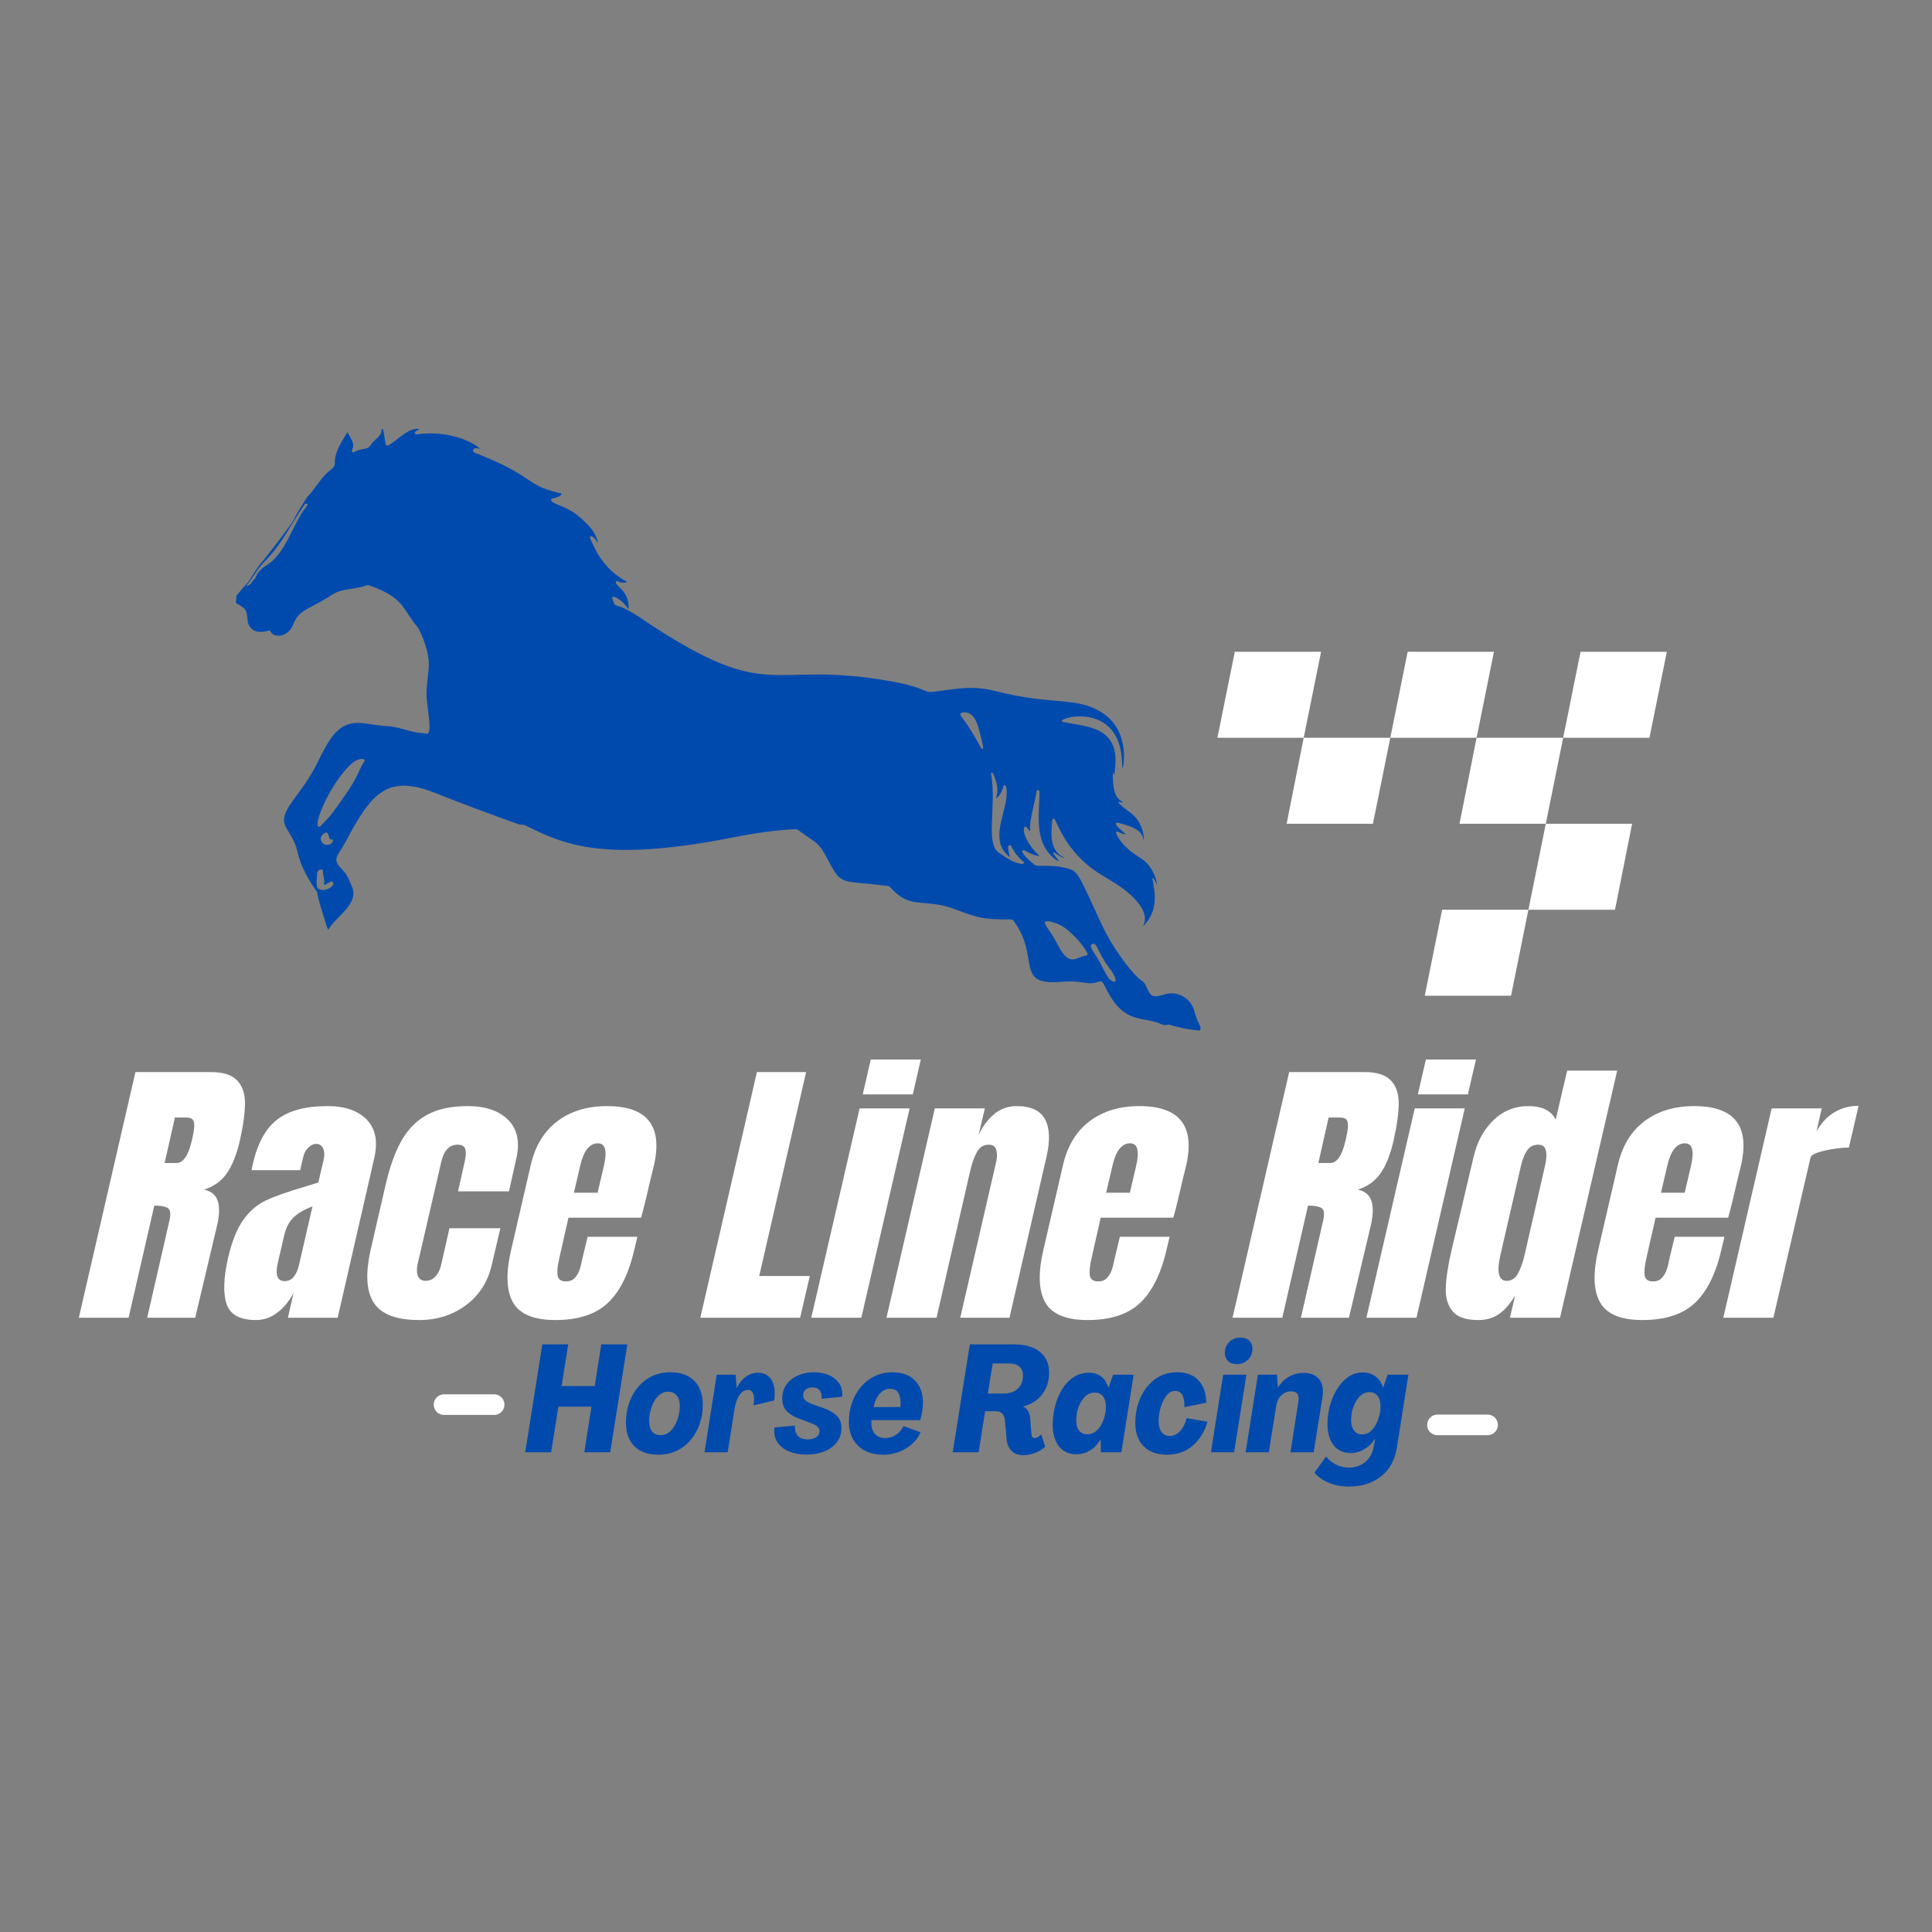 <svg xmlns="http://www.w3.org/2000/svg" xmlns:xlink="http://www.w3.org/1999/xlink" width="1120" zoomAndPan="magnify" viewBox="0 0 840 840" height="1120" preserveAspectRatio="xMidYMid meet" version="1.2"><rect x="0" y="0" width="840" height="840" fill="#808080" stroke="none"/><defs><clipPath id="34bac3013e"><path d="M 679 283.203 L 725 283.203 L 725 321 L 679 321 Z M 679 283.203 "/></clipPath><clipPath id="94370bdb89"><path d="M 604 283.203 L 650 283.203 L 650 321 L 604 321 Z M 604 283.203 "/></clipPath><clipPath id="425d6f5bc1"><path d="M 529.312 283.203 L 575 283.203 L 575 321 L 529.312 321 Z M 529.312 283.203 "/></clipPath><clipPath id="e3766671e1"><path d="M 102.5 186 L 522 186 L 522 448.262 L 102.5 448.262 Z M 102.5 186 "/></clipPath></defs><g id="6bc2c257ea"><path style=" stroke:none;fill-rule:nonzero;fill:#ffffff;fill-opacity:1;" d="M 672.086 358.16 L 634.566 358.16 L 641.992 320.773 L 679.641 320.773 Z M 672.086 358.16 "/><path style=" stroke:none;fill-rule:nonzero;fill:#ffffff;fill-opacity:1;" d="M 596.922 358.16 L 559.406 358.16 L 566.828 320.773 L 604.477 320.773 Z M 596.922 358.16 "/><path style=" stroke:none;fill-rule:nonzero;fill:#ffffff;fill-opacity:1;" d="M 656.973 432.934 L 619.457 432.934 L 627.012 395.547 L 664.527 395.547 Z M 656.973 432.934 "/><path style=" stroke:none;fill-rule:nonzero;fill:#ffffff;fill-opacity:1;" d="M 702.176 395.547 L 664.527 395.547 L 672.086 358.16 L 709.602 358.16 Z M 702.176 395.547 "/><g clip-rule="nonzero" clip-path="url(#34bac3013e)"><path style=" stroke:none;fill-rule:nonzero;fill:#ffffff;fill-opacity:1;" d="M 717.156 320.773 L 679.641 320.773 L 687.195 283.391 L 724.711 283.391 Z M 717.156 320.773 "/></g><g clip-rule="nonzero" clip-path="url(#94370bdb89)"><path style=" stroke:none;fill-rule:nonzero;fill:#ffffff;fill-opacity:1;" d="M 641.992 320.773 L 604.477 320.773 L 612.031 283.391 L 649.547 283.391 Z M 641.992 320.773 "/></g><g clip-rule="nonzero" clip-path="url(#425d6f5bc1)"><path style=" stroke:none;fill-rule:nonzero;fill:#ffffff;fill-opacity:1;" d="M 566.828 320.773 L 529.312 320.773 L 536.867 283.391 L 574.387 283.391 Z M 566.828 320.773 "/></g><path style="fill:none;stroke-width:12;stroke-linecap:round;stroke-linejoin:miter;stroke:#ffffff;stroke-opacity:1;stroke-miterlimit:4;" d="M 6 6 L 35.212 6 " transform="matrix(0.746,0,-0,0.746,188.58,606.229)"/><path style="fill:none;stroke-width:12;stroke-linecap:round;stroke-linejoin:miter;stroke:#ffffff;stroke-opacity:1;stroke-miterlimit:4;" d="M 5.998 5.999 L 35.209 5.999 " transform="matrix(0.746,0,-0,0.746,620.512,615.046)"/><g clip-rule="nonzero" clip-path="url(#e3766671e1)"><path style=" stroke:none;fill-rule:nonzero;fill:#004aad;fill-opacity:1;" d="M 102.859 258.824 C 102.703 260.41 102.688 260.566 102.531 262.148 C 107.145 264.699 107.215 264.969 107.652 269.832 C 107.887 272.492 110.035 274.609 112.699 274.727 C 116.461 274.895 117.184 273.293 117.809 274.84 C 118.652 276.934 125.168 277.918 127.664 271.035 C 129.852 265.008 136.32 264.023 144.09 258.75 C 148.781 255.566 154.039 256.496 159.133 254.59 C 159.68 254.387 160.184 254.379 160.73 254.574 C 176.07 260.047 174.816 264.801 181.535 272.637 C 182.227 273.441 185.969 281 186.406 287.617 C 186.715 292.293 184.973 298.332 185.574 304.371 C 186.215 310.801 187.934 319.414 185.426 319.004 C 183.453 318.68 181.438 318.641 179.488 318.137 C 175.562 317.117 171.703 315.809 167.59 315.652 C 164.152 315.527 160.801 314.637 157.375 314.363 C 147.426 313.57 143.754 319.934 137.93 331.77 C 130.582 346.707 120.5 352.598 124.352 359.699 C 126.168 363.047 128.242 365.496 129.348 370.406 C 130.777 376.742 133.938 382.188 137.57 387.43 C 137.746 387.68 137.934 387.918 137.977 388.227 C 138.449 391.566 139.633 394.711 140.566 397.926 C 142.113 403.234 142.637 404.598 142.973 403.93 C 145.434 398.984 156.656 392.863 152.895 385.191 C 151.984 383.328 151.426 381.297 150.109 379.617 C 149.309 378.598 148.387 377.699 147.566 376.699 C 144.566 373.059 147.145 371.867 150.332 365.852 C 161.707 344.398 168.57 336.445 189.684 344.941 C 201.414 349.664 213.297 353.973 225.184 358.277 C 226.832 358.875 227.215 358.262 228.375 358.836 C 244.777 366.957 261.883 375.367 319.094 364.02 C 327.934 362.262 336.836 360.941 345.848 360.512 C 346.793 360.469 347.211 361.133 351.984 364.391 C 354.555 366.141 356.316 366.926 359.359 372.691 C 366.145 385.531 364.559 382.516 385.129 385.094 C 385.75 385.172 386.434 385.09 386.953 385.664 C 394.648 394.184 398.746 391.551 409.18 393.566 C 416.699 395.02 421.953 399.16 432.148 399.617 C 439.371 399.941 439.93 399.305 440.719 400.375 C 452.492 416.309 440.781 428.684 461.496 426.875 C 471.047 426.039 472.68 428.715 477.648 426.793 C 479.777 425.969 479.93 428.715 483.27 434.016 C 490.227 445.059 498.062 441.953 505.133 445.383 C 505.926 445.766 506.844 445.785 507.723 445.535 C 508.523 445.305 508.051 445.738 515.887 447.363 C 516.328 447.453 519.449 447.914 521.297 448.031 C 522.469 448.105 521.855 446.102 521.32 445.113 C 520.348 443.312 519.754 441.312 519.199 439.324 C 517.836 434.434 512.84 431.23 507.824 432 C 504.645 432.492 501.348 434.664 499.559 431.359 C 498.391 429.199 497.887 427.211 496.508 426.445 C 493.391 424.711 484.141 413.172 478.906 401.738 C 468.805 379.676 468.48 378.859 464.695 377.75 C 456.527 375.359 451.402 377.289 449.688 375.902 C 442.738 370.297 443.906 368.781 446.199 370.156 C 448.875 371.758 451.703 372.305 451.777 372.141 C 451.887 371.887 451.688 371.992 450.293 370.477 C 445.258 365.012 444.312 359.945 445.766 359.363 C 446.145 359.211 445.934 359.391 447.488 361.105 C 447.594 361.219 447.711 361.422 447.879 361.34 C 448.043 361.262 447.961 361.043 447.93 360.898 C 447.289 358.059 449.699 349.754 450.672 344.395 C 450.738 344.016 450.742 343.473 451.328 343.52 C 451.898 343.566 452.008 344.176 451.969 345.191 C 451.633 353.848 451.113 359.094 452.734 364.695 C 454.883 372.113 461.199 375.352 460.285 374.199 C 454.125 366.414 461.379 373.629 462.883 372.93 L 462.879 372.934 C 456.598 370.215 456.836 363.629 457.473 356.867 C 457.512 356.492 457.527 356.043 458.012 355.949 C 458.438 355.871 458.59 356.23 458.75 356.52 C 459.555 357.984 461.801 364.074 467.203 370.453 C 475.895 380.715 483.836 381.812 491.934 389.418 C 500.98 397.914 496.73 401.992 497.191 402.613 L 497.191 402.617 C 503.418 395.84 502.418 389.203 501.074 382.195 C 500.953 381.578 501.207 380.91 502.859 384.266 C 503.457 385.48 502.148 377.277 496.688 373.648 C 495.793 373.055 494.922 372.43 494.023 371.848 C 486.879 367.234 483.664 360.492 486.02 361.645 C 488.031 362.625 488.602 362.664 489.426 362.742 C 489.418 362.438 484.629 358.941 485.238 357.949 C 485.523 357.492 485.977 357.672 486.363 357.777 C 492.836 359.539 496.52 361.047 497.113 364.895 C 497.137 365.043 497.062 365.215 497.227 365.328 C 497.594 361.898 495.902 356.965 491.973 353.676 C 491.281 353.098 485.844 349.445 486.328 348.676 C 486.516 348.375 488.047 349.188 488.18 348.824 C 488.242 348.652 488.047 348.621 487.93 348.562 C 485.91 347.512 484.969 345.695 484.449 343.602 C 483.773 340.875 483.699 335.938 483.996 335.914 C 484.27 335.887 484.125 336.852 484.41 336.852 C 484.621 336.852 485.254 330.957 484.926 328.305 C 483.375 315.719 471.516 315.848 462.355 313.93 C 457.062 312.816 485.348 303.816 487.707 329.266 C 487.988 332.328 487.879 333.457 488.117 334.074 C 488.734 331.918 490.926 317.344 479.09 309.824 C 467.762 302.629 458.027 306.938 432.891 300.473 C 423.074 297.949 416.379 299.418 406.262 300.719 C 400.988 301.398 403.793 299.129 386.902 296.133 C 334.121 286.777 335.758 306.711 281.195 270.465 C 277.121 267.758 273.184 264.836 268.422 263.367 C 267.406 263.055 267.102 263.125 266.246 260.344 C 265.566 258.125 270.211 260.402 272.941 264.492 C 273.012 264.598 273.117 264.773 273.195 264.766 C 273.422 264.746 273.77 259.656 270.02 256.023 C 267.883 253.957 267.477 253.543 267.875 252.883 C 268.152 252.426 268.516 252.793 268.816 252.891 C 269.871 253.223 270.93 253.5 272.047 253.246 C 272.938 253.043 272.312 252.816 272.148 252.727 C 261.703 246.973 258.348 237.832 256.703 234.383 C 255.727 232.332 258.367 232.738 259.832 236.172 L 259.824 236.16 C 260.195 235.488 258.883 231.777 256.293 228.949 C 248.156 220.051 243.469 220.555 240.078 218.16 C 239.469 217.727 239.352 216.852 240.422 216.66 C 242.305 216.324 244.176 215.535 244.062 214.73 C 244.008 214.332 243.438 214.406 243.09 214.328 C 228.055 210.832 233.016 207.219 206.387 196.828 C 205.852 196.617 205.652 196.184 205.684 195.645 C 205.742 194.707 207.672 194.633 208.52 195.262 L 208.512 195.242 C 208.797 194.418 198.91 187.508 184.137 188.543 C 181.367 188.738 180.816 189.148 180.383 188.434 C 180.098 187.965 180.578 187.789 180.82 187.555 C 181.152 187.227 181.547 186.969 181.973 186.777 C 182.094 186.723 182.23 186.684 182.266 186.527 C 177.281 185.754 171.918 192.262 168.902 193.57 C 167.223 194.297 167.758 192.5 166.684 187.262 C 166.484 186.297 165.984 186.398 165.957 186.711 C 165.68 190.219 163.25 190.32 160.93 193.836 C 159.738 195.645 158.051 194.562 154.184 196.449 C 153.844 196.617 153.473 196.828 153.121 196.473 C 152.793 196.145 153.004 195.781 153.148 195.477 C 153.863 193.996 153.566 192.582 152.863 191.211 C 150.805 187.195 151.035 187.93 150.793 188.324 C 147.84 193.16 145.422 197.012 145.578 201.535 C 145.637 203.266 144.148 203.68 141.66 206.168 C 138.676 209.145 136.684 212.934 133.727 215.938 C 133.566 216.102 129.281 222.578 127.793 225.906 C 127.004 227.672 115.625 242.379 114.5 243.609 C 111.047 247.363 109.152 251.934 106.945 254.18 C 105.672 255.473 104.5 256.855 103.395 258.297 C 103.238 258.5 103.094 258.734 102.855 258.828 Z M 433.156 346.98 C 433.512 346.93 435.203 345.559 436.203 342.164 C 436.301 341.84 436.266 341.309 436.852 341.387 C 438 341.547 437.703 346.047 437.473 347.594 C 436.273 355.684 430.621 366.246 438.992 372.582 L 438.977 372.562 C 439.109 372.414 439.062 372.254 439.004 372.102 C 438.594 370.984 438.43 369.82 438.324 368.641 C 438.281 368.125 438.301 367.68 438.844 367.492 C 439.422 367.289 439.625 367.758 439.816 368.148 C 442.98 374.543 446.656 374.781 444.797 375.543 C 444.5 375.66 444.195 375.602 443.898 375.559 C 440.664 375.082 438.172 373.43 434.148 370.602 C 428.375 366.543 433.332 349.957 430.949 336.801 C 430.895 336.488 430.723 336.07 431.137 335.934 C 431.547 335.797 431.879 336.477 432.035 336.855 C 433.402 340.102 434.254 343.406 433.094 346.922 C 433.113 346.941 433.137 346.961 433.156 346.98 Z M 152.934 331.957 C 155.883 329.316 159.535 329.617 158.344 331.227 C 157.285 332.656 156.598 334.27 155.875 335.871 C 153 342.234 148.656 347.66 144.648 353.297 C 143.188 355.352 141.301 357.078 139.598 358.945 C 139.301 359.27 139.008 359.66 138.484 359.422 C 136.074 358.332 143.926 340.02 152.934 331.957 Z M 460.207 411.344 C 456.445 404.262 455.527 404.121 454.391 401.688 C 453.215 399.172 460.031 401.262 462.781 403.289 C 467.762 406.957 471.496 411.828 472.734 414.359 C 473.008 414.918 472.875 415.363 472.219 415.453 C 467.898 416.047 465.199 420.734 460.207 411.344 Z M 133.039 219.043 C 134.156 218.906 133.73 219.723 133.008 220.59 C 127.555 227.188 124.281 240.598 116.09 245.629 C 113.914 246.965 112.02 248.625 111.094 251.133 C 110.875 251.727 110.254 251.848 109.312 253.383 C 108.625 254.504 106.703 255.219 107.402 254.336 C 110.055 250.988 112.023 247.176 115.094 244.086 C 122.504 236.629 126.164 228.469 132.184 219.711 C 132.422 219.359 132.66 219.031 133.039 219.043 Z M 427.258 325.574 C 426.777 325.77 426.516 325.188 426.207 324.613 C 424.75 321.93 421.961 316.746 417.867 311.395 C 417.223 310.547 417.504 309.727 419.223 309.719 C 423.949 309.691 425.137 315.258 426.246 319.547 C 427.676 325.066 427.645 325.41 427.258 325.574 Z M 484.035 426.734 C 481.062 425.957 479.848 420.242 475.73 414.414 C 475.242 413.723 474.867 412.945 474.496 412.18 C 474.039 411.246 474.184 410.816 474.996 410.422 C 476.984 409.453 477.371 414.625 482.395 420.961 C 484.531 423.656 486.172 427.293 484.035 426.734 Z M 139.188 386.77 C 137.672 386.293 137.312 385.324 137.973 379.465 C 138.137 377.984 140.473 377.391 140.418 378.734 C 140.344 380.637 141.32 382.445 140.871 384.367 C 140.645 385.332 141.477 384.504 143.469 383.449 C 144.629 382.836 145.426 384.141 144.656 384.969 C 143.266 386.461 141.195 387.402 139.188 386.77 Z M 139.586 365.453 C 139.164 364.246 139.691 363.152 141.156 362.191 C 143.188 360.855 142.691 365.363 144.023 364.996 C 144.672 364.82 144.891 365.102 144.695 365.762 C 144.141 367.648 140.527 368.168 139.586 365.453 Z M 139.586 365.453 "/></g><path style=" stroke:none;fill-rule:nonzero;fill:#004aad;fill-opacity:1;" d="M 208.527 195.262 C 208.566 195.25 208.605 195.242 208.645 195.23 C 208.641 195.25 208.633 195.273 208.629 195.297 C 208.594 195.277 208.559 195.262 208.52 195.246 C 208.52 195.246 208.527 195.262 208.527 195.262 Z M 208.527 195.262 "/><path style=" stroke:none;fill-rule:nonzero;fill:#004aad;fill-opacity:1;" d="M 462.891 372.93 L 462.867 373.129 C 462.891 373.129 462.918 373.129 462.941 373.129 C 462.922 373.066 462.902 373 462.887 372.938 C 462.887 372.938 462.891 372.93 462.891 372.93 Z M 462.891 372.93 "/><path style=" stroke:none;fill-rule:nonzero;fill:#004aad;fill-opacity:1;" d="M 259.848 236.172 L 259.895 236.164 C 259.867 236.164 259.836 236.156 259.848 236.172 Z M 259.848 236.172 "/><path style=" stroke:none;fill-rule:nonzero;fill:#004aad;fill-opacity:1;" d="M 497.199 402.621 C 497.168 402.617 497.141 402.609 497.109 402.602 C 497.113 402.605 497.195 402.625 497.199 402.621 Z M 497.199 402.621 "/><path style=" stroke:none;fill-rule:nonzero;fill:#004aad;fill-opacity:1;" d="M 433.098 346.926 C 433.062 346.961 432.992 347.023 432.996 347.027 C 433.078 347.137 433.121 347.074 433.16 346.988 C 433.137 346.969 433.117 346.949 433.098 346.926 Z M 433.098 346.926 "/><path style=" stroke:none;fill-rule:nonzero;fill:#004aad;fill-opacity:1;" d="M 438.996 372.586 L 439.035 372.555 C 438.969 372.562 438.977 372.562 438.996 372.586 Z M 438.996 372.586 "/><g style="fill:#ffffff;fill-opacity:1;"><g transform="translate(41.73, 572.931)"><path style="stroke:none" d="M 17.156 -106.812 L 49.984 -106.812 C 55.211 -106.812 58.984 -105.629 61.297 -103.266 C 63.617 -100.898 64.781 -97.582 64.781 -93.312 C 64.781 -89.051 64.035 -83.602 62.547 -76.969 C 61.141 -70.914 59.254 -66.191 56.891 -62.797 C 54.523 -59.398 51.227 -57.035 47 -55.703 C 50.07 -55.047 52.039 -53.43 52.906 -50.859 C 53.781 -48.285 53.719 -44.801 52.719 -40.406 L 43.141 0 L 22.266 0 L 31.828 -41.781 C 32.578 -44.758 32.453 -46.664 31.453 -47.5 C 30.461 -48.332 28.43 -48.75 25.359 -48.75 L 14.172 0 L -7.453 0 Z M 34.938 -67.266 C 37.926 -67.266 40.164 -70.5 41.656 -76.969 C 42.32 -79.789 42.676 -81.906 42.719 -83.312 C 42.758 -84.719 42.508 -85.691 41.969 -86.234 C 41.426 -86.773 40.535 -87.047 39.297 -87.047 L 34.312 -87.047 L 29.844 -67.266 Z M 34.938 -67.266 "/></g></g><g style="fill:#ffffff;fill-opacity:1;"><g transform="translate(101.044, 572.931)"><path style="stroke:none" d="M 10.328 1 C 3.273 1 -1.016 -1.344 -2.547 -6.031 C -4.078 -10.719 -3.848 -17.41 -1.859 -26.109 C -0.203 -33.242 1.988 -38.719 4.719 -42.531 C 7.457 -46.344 10.691 -49.141 14.422 -50.922 C 18.148 -52.703 23.664 -54.672 30.969 -56.828 L 37.422 -58.812 L 37.422 -59.062 L 39.547 -68.141 C 40.117 -70.547 40.07 -72.391 39.406 -73.672 C 38.75 -74.953 37.758 -75.594 36.438 -75.594 C 35.27 -75.594 34.125 -75.055 33 -73.984 C 31.883 -72.91 31.125 -71.457 30.719 -69.625 L 29.469 -64.156 L 8.328 -64.156 L 8.953 -67.141 C 11.023 -76.098 14.586 -82.484 19.641 -86.297 C 24.703 -90.109 31.957 -92.016 41.406 -92.016 C 48.945 -92.016 54.625 -90.047 58.438 -86.109 C 62.25 -82.172 63.328 -76.598 61.672 -69.391 L 45.766 0 L 24.125 0 L 26.609 -10.812 C 24.617 -7.082 22.211 -4.18 19.391 -2.109 C 16.578 -0.035 13.555 1 10.328 1 Z M 22.75 -15.922 C 24.414 -15.922 25.766 -16.602 26.797 -17.969 C 27.828 -19.332 28.551 -21.008 28.969 -23 L 34.812 -48.375 C 31.332 -47.125 28.598 -45.547 26.609 -43.641 C 24.617 -41.734 23.25 -39.082 22.5 -35.688 L 19.766 -24 C 18.523 -18.613 19.52 -15.922 22.75 -15.922 Z M 22.75 -15.922 "/></g></g><g style="fill:#ffffff;fill-opacity:1;"><g transform="translate(161.104, 572.931)"><path style="stroke:none" d="M 21.141 1 C 11.191 1 4.598 -1.523 1.359 -6.578 C -1.867 -11.641 -2.281 -19.395 0.125 -29.844 L 6.594 -57.938 C 8.414 -65.812 10.734 -72.211 13.547 -77.141 C 16.367 -82.078 20.078 -85.789 24.672 -88.281 C 29.273 -90.77 35.145 -92.016 42.281 -92.016 C 50.07 -92.016 55.957 -89.984 59.938 -85.922 C 63.914 -81.859 65.035 -76.18 63.297 -68.891 L 60.188 -54.953 L 38.047 -54.953 L 40.906 -67.766 C 41.488 -70.172 41.594 -72.016 41.219 -73.297 C 40.844 -74.586 39.703 -75.234 37.797 -75.234 C 34.234 -75.234 31.875 -72.703 30.719 -67.641 L 20.516 -23.5 C 20.016 -21.426 20.035 -19.664 20.578 -18.219 C 21.117 -16.77 22.258 -16.047 24 -16.047 C 25.738 -16.047 27.207 -16.75 28.406 -18.156 C 29.613 -19.562 30.426 -21.383 30.844 -23.625 L 34.312 -38.922 L 56.453 -38.922 L 52.719 -23 C 50.977 -15.539 47.207 -9.676 41.406 -5.406 C 35.602 -1.133 28.848 1 21.141 1 Z M 21.141 1 "/></g></g><g style="fill:#ffffff;fill-opacity:1;"><g transform="translate(222.159, 572.931)"><path style="stroke:none" d="M 19.281 1 C 9.906 1 3.766 -1.566 0.859 -6.703 C -2.035 -11.848 -2.281 -19.52 0.125 -29.719 L 8.578 -66.281 C 10.484 -74.645 14.336 -81.023 20.141 -85.422 C 25.941 -89.816 33.156 -92.016 41.781 -92.016 C 59.27 -92.016 66.066 -83.438 62.172 -66.281 L 60.562 -59.688 C 59.062 -53.051 57.734 -47.66 56.578 -43.516 L 25 -43.516 L 21.016 -25.859 C 20.266 -22.711 20.016 -20.25 20.266 -18.469 C 20.516 -16.688 21.719 -15.797 23.875 -15.797 C 25.531 -15.797 26.812 -16.289 27.719 -17.281 C 28.633 -18.281 29.32 -19.422 29.781 -20.703 C 30.238 -21.984 30.711 -23.867 31.203 -26.359 L 33.328 -35.188 L 54.953 -35.188 L 53.719 -29.969 C 51.312 -19.352 47.473 -11.535 42.203 -6.516 C 36.941 -1.504 29.301 1 19.281 1 Z M 37.672 -54.344 L 40.406 -66.031 C 41.906 -72.57 41.035 -75.844 37.797 -75.844 C 34.148 -75.844 31.582 -72.57 30.094 -66.031 L 27.359 -54.344 Z M 37.672 -54.344 "/></g></g><g style="fill:#ffffff;fill-opacity:1;"><g transform="translate(282.84, 572.931)"><path style="stroke:none" d=""/></g></g><g style="fill:#ffffff;fill-opacity:1;"><g transform="translate(311.938, 572.931)"><path style="stroke:none" d="M -7.453 0 L 17.156 -106.812 L 38.547 -106.812 L 18.156 -18.156 L 40.156 -18.156 L 35.938 0 Z M -7.453 0 "/></g></g><g style="fill:#ffffff;fill-opacity:1;"><g transform="translate(361.304, 572.931)"><path style="stroke:none" d="M 13.797 -97.109 L 17.281 -112.281 L 39.047 -112.281 L 35.562 -97.109 Z M -8.578 0 L 12.438 -91.016 L 34.188 -91.016 L 13.188 0 Z M -8.578 0 "/></g></g><g style="fill:#ffffff;fill-opacity:1;"><g transform="translate(391.52, 572.931)"><path style="stroke:none" d="M 14.922 -91.016 L 36.688 -91.016 L 33.953 -79.453 C 35.691 -83.18 37.945 -86.207 40.719 -88.531 C 43.5 -90.852 46.754 -92.016 50.484 -92.016 C 56.617 -92.016 60.723 -90.129 62.797 -86.359 C 64.867 -82.586 65.117 -77.219 63.547 -70.25 L 47.375 0 L 25.984 0 L 41.656 -68.016 C 42.07 -70.004 42.051 -71.703 41.594 -73.109 C 41.133 -74.523 40.078 -75.234 38.422 -75.234 C 36.18 -75.234 34.477 -74.219 33.312 -72.188 C 32.156 -70.156 31.164 -67.438 30.344 -64.031 L 15.672 0 L -6.094 0 Z M 14.922 -91.016 "/></g></g><g style="fill:#ffffff;fill-opacity:1;"><g transform="translate(453.57, 572.931)"><path style="stroke:none" d="M 19.281 1 C 9.906 1 3.766 -1.566 0.859 -6.703 C -2.035 -11.848 -2.281 -19.52 0.125 -29.719 L 8.578 -66.281 C 10.484 -74.645 14.336 -81.023 20.141 -85.422 C 25.941 -89.816 33.156 -92.016 41.781 -92.016 C 59.27 -92.016 66.066 -83.438 62.172 -66.281 L 60.562 -59.688 C 59.062 -53.051 57.734 -47.66 56.578 -43.516 L 25 -43.516 L 21.016 -25.859 C 20.266 -22.711 20.016 -20.25 20.266 -18.469 C 20.516 -16.688 21.719 -15.797 23.875 -15.797 C 25.531 -15.797 26.812 -16.289 27.719 -17.281 C 28.633 -18.281 29.32 -19.422 29.781 -20.703 C 30.238 -21.984 30.711 -23.867 31.203 -26.359 L 33.328 -35.188 L 54.953 -35.188 L 53.719 -29.969 C 51.312 -19.352 47.473 -11.535 42.203 -6.516 C 36.941 -1.504 29.301 1 19.281 1 Z M 37.672 -54.344 L 40.406 -66.031 C 41.906 -72.57 41.035 -75.844 37.797 -75.844 C 34.148 -75.844 31.582 -72.57 30.094 -66.031 L 27.359 -54.344 Z M 37.672 -54.344 "/></g></g><g style="fill:#ffffff;fill-opacity:1;"><g transform="translate(514.251, 572.931)"><path style="stroke:none" d=""/></g></g><g style="fill:#ffffff;fill-opacity:1;"><g transform="translate(543.349, 572.931)"><path style="stroke:none" d="M 17.156 -106.812 L 49.984 -106.812 C 55.211 -106.812 58.984 -105.629 61.297 -103.266 C 63.617 -100.898 64.781 -97.582 64.781 -93.312 C 64.781 -89.051 64.035 -83.602 62.547 -76.969 C 61.141 -70.914 59.254 -66.191 56.891 -62.797 C 54.523 -59.398 51.227 -57.035 47 -55.703 C 50.07 -55.047 52.039 -53.43 52.906 -50.859 C 53.781 -48.285 53.719 -44.801 52.719 -40.406 L 43.141 0 L 22.266 0 L 31.828 -41.781 C 32.578 -44.758 32.453 -46.664 31.453 -47.5 C 30.461 -48.332 28.43 -48.75 25.359 -48.75 L 14.172 0 L -7.453 0 Z M 34.938 -67.266 C 37.926 -67.266 40.164 -70.5 41.656 -76.969 C 42.32 -79.789 42.676 -81.906 42.719 -83.312 C 42.758 -84.719 42.508 -85.691 41.969 -86.234 C 41.426 -86.773 40.535 -87.047 39.297 -87.047 L 34.312 -87.047 L 29.844 -67.266 Z M 34.938 -67.266 "/></g></g><g style="fill:#ffffff;fill-opacity:1;"><g transform="translate(602.662, 572.931)"><path style="stroke:none" d="M 13.797 -97.109 L 17.281 -112.281 L 39.047 -112.281 L 35.562 -97.109 Z M -8.578 0 L 12.438 -91.016 L 34.188 -91.016 L 13.188 0 Z M -8.578 0 "/></g></g><g style="fill:#ffffff;fill-opacity:1;"><g transform="translate(632.879, 572.931)"><path style="stroke:none" d="M 9.828 1 C 4.516 1 0.805 -0.266 -1.297 -2.797 C -3.41 -5.328 -4.406 -8.688 -4.281 -12.875 C -4.164 -17.062 -3.359 -22.426 -1.859 -28.969 L 7.828 -70 C 9.328 -76.469 12.188 -81.754 16.406 -85.859 C 20.633 -89.961 25.734 -92.016 31.703 -92.016 C 37.586 -92.016 41.523 -90.066 43.516 -86.172 L 48.5 -107.438 L 70.25 -107.438 L 45.391 0 L 23.625 0 L 25.859 -9.703 C 23.785 -6.141 21.484 -3.461 18.953 -1.672 C 16.43 0.109 13.391 1 9.828 1 Z M 22.141 -16.047 C 24.285 -16.047 25.938 -17.098 27.094 -19.203 C 28.258 -21.316 29.258 -24.16 30.094 -27.734 L 30.969 -31.578 L 38.797 -65.781 C 39.461 -68.426 39.629 -70.66 39.297 -72.484 C 38.961 -74.316 37.844 -75.234 35.938 -75.234 C 33.781 -75.234 32.141 -74.379 31.016 -72.672 C 29.898 -70.973 29.008 -68.676 28.344 -65.781 L 19.516 -27.484 C 17.773 -19.859 18.648 -16.047 22.141 -16.047 Z M 22.141 -16.047 "/></g></g><g style="fill:#ffffff;fill-opacity:1;"><g transform="translate(694.804, 572.931)"><path style="stroke:none" d="M 19.281 1 C 9.906 1 3.766 -1.566 0.859 -6.703 C -2.035 -11.848 -2.281 -19.52 0.125 -29.719 L 8.578 -66.281 C 10.484 -74.645 14.336 -81.023 20.141 -85.422 C 25.941 -89.816 33.156 -92.016 41.781 -92.016 C 59.27 -92.016 66.066 -83.438 62.172 -66.281 L 60.562 -59.688 C 59.062 -53.051 57.734 -47.66 56.578 -43.516 L 25 -43.516 L 21.016 -25.859 C 20.266 -22.711 20.016 -20.25 20.266 -18.469 C 20.516 -16.688 21.719 -15.797 23.875 -15.797 C 25.531 -15.797 26.812 -16.289 27.719 -17.281 C 28.633 -18.281 29.32 -19.422 29.781 -20.703 C 30.238 -21.984 30.711 -23.867 31.203 -26.359 L 33.328 -35.188 L 54.953 -35.188 L 53.719 -29.969 C 51.312 -19.352 47.473 -11.535 42.203 -6.516 C 36.941 -1.504 29.301 1 19.281 1 Z M 37.672 -54.344 L 40.406 -66.031 C 41.906 -72.57 41.035 -75.844 37.797 -75.844 C 34.148 -75.844 31.582 -72.57 30.094 -66.031 L 27.359 -54.344 Z M 37.672 -54.344 "/></g></g><g style="fill:#ffffff;fill-opacity:1;"><g transform="translate(755.485, 572.931)"><path style="stroke:none" d="M 14.797 -91.016 L 36.562 -91.016 L 34.312 -80.953 C 36.219 -84.516 38.742 -87.27 41.891 -89.219 C 45.047 -91.164 48.613 -92.141 52.594 -92.141 L 48.375 -73.984 C 45.301 -73.984 41.816 -73.547 37.922 -72.672 C 34.023 -71.805 31.953 -70.789 31.703 -69.625 L 15.547 0 L -6.219 0 Z M 14.797 -91.016 "/></g></g><g style="fill:#004aad;fill-opacity:1;"><g transform="translate(227.887, 631.435)"><path style="stroke:none" d="M 0.469 0 L 7.906 -46.922 L 19.172 -46.922 L 16.281 -28.797 L 30.703 -28.797 L 33.531 -46.922 L 44.875 -46.922 L 37.422 0 L 26.156 0 L 29.25 -19.828 L 14.891 -19.828 L 11.734 0 Z M 0.469 0 "/></g></g><g style="fill:#004aad;fill-opacity:1;"><g transform="translate(271.109, 631.435)"><path style="stroke:none" d="M 15.094 1.047 C 10.656 1.047 7.203 -0.172 4.734 -2.609 C 2.273 -5.047 1.047 -8.457 1.047 -12.844 C 1.047 -16.883 1.836 -20.562 3.422 -23.875 C 5.004 -27.195 7.242 -29.848 10.141 -31.828 C 13.047 -33.805 16.473 -34.797 20.422 -34.797 C 24.859 -34.797 28.305 -33.551 30.766 -31.062 C 33.223 -28.582 34.453 -25.172 34.453 -20.828 C 34.453 -17.836 34.004 -15.023 33.109 -12.391 C 32.211 -9.754 30.914 -7.426 29.219 -5.406 C 27.531 -3.383 25.488 -1.801 23.094 -0.656 C 20.695 0.477 18.031 1.047 15.094 1.047 Z M 16.141 -7.453 C 17.461 -7.453 18.641 -7.844 19.672 -8.625 C 20.703 -9.414 21.566 -10.438 22.266 -11.688 C 22.973 -12.945 23.516 -14.32 23.891 -15.812 C 24.266 -17.301 24.453 -18.727 24.453 -20.094 C 24.453 -22.113 24 -23.66 23.094 -24.734 C 22.195 -25.816 20.957 -26.359 19.375 -26.359 C 18.051 -26.359 16.875 -25.961 15.844 -25.172 C 14.812 -24.379 13.953 -23.359 13.266 -22.109 C 12.586 -20.859 12.062 -19.492 11.688 -18.016 C 11.32 -16.547 11.141 -15.109 11.141 -13.703 C 11.141 -11.68 11.566 -10.133 12.422 -9.062 C 13.273 -7.988 14.516 -7.453 16.141 -7.453 Z M 16.141 -7.453 "/></g></g><g style="fill:#004aad;fill-opacity:1;"><g transform="translate(306.622, 631.435)"><path style="stroke:none" d="M 22.797 -34.594 C 25.566 -34.594 27.586 -33.535 28.859 -31.422 C 30.129 -29.316 30.504 -26.352 29.984 -22.531 L 21.016 -20.422 C 21.672 -24.898 20.816 -27.141 18.453 -27.141 C 17.086 -27.141 15.891 -26.367 14.859 -24.828 C 13.828 -23.297 13.113 -21.234 12.719 -18.641 L 9.75 0 L -0.328 0 L 5 -33.734 L 13.25 -33.734 L 13.641 -27.938 L 13.703 -27.938 C 14.711 -30.039 16.031 -31.676 17.656 -32.844 C 19.281 -34.008 20.992 -34.594 22.797 -34.594 Z M 22.797 -34.594 "/></g></g><g style="fill:#004aad;fill-opacity:1;"><g transform="translate(336.601, 631.435)"><path style="stroke:none" d="M 14.094 0.984 C 11.238 0.984 8.703 0.535 6.484 -0.359 C 4.266 -1.266 2.57 -2.594 1.406 -4.344 C 0.25 -6.102 -0.176 -8.258 0.125 -10.812 L 9.031 -11.594 C 8.852 -9.75 9.258 -8.285 10.25 -7.203 C 11.238 -6.129 12.676 -5.594 14.562 -5.594 C 16.008 -5.594 17.227 -5.91 18.219 -6.547 C 19.207 -7.191 19.703 -8.082 19.703 -9.219 C 19.703 -10.062 19.336 -10.766 18.609 -11.328 C 17.891 -11.898 16.691 -12.473 15.016 -13.047 L 10.734 -14.688 C 8.367 -15.531 6.57 -16.641 5.344 -18.016 C 4.113 -19.398 3.5 -21.172 3.5 -23.328 C 3.5 -25.742 4.113 -27.797 5.344 -29.484 C 6.57 -31.172 8.227 -32.477 10.312 -33.406 C 12.395 -34.332 14.734 -34.797 17.328 -34.797 C 19.66 -34.797 21.781 -34.398 23.688 -33.609 C 25.594 -32.816 27.094 -31.629 28.188 -30.047 C 29.289 -28.461 29.754 -26.508 29.578 -24.188 L 20.625 -23.266 C 20.758 -24.754 20.492 -25.945 19.828 -26.844 C 19.172 -27.75 18.07 -28.203 16.531 -28.203 C 15.352 -28.203 14.398 -27.883 13.672 -27.25 C 12.941 -26.613 12.578 -25.789 12.578 -24.781 C 12.578 -23.895 12.926 -23.145 13.625 -22.531 C 14.332 -21.914 15.477 -21.32 17.062 -20.75 L 21.219 -19.312 C 23.812 -18.383 25.797 -17.258 27.172 -15.938 C 28.555 -14.625 29.25 -12.805 29.25 -10.484 C 29.25 -8.109 28.578 -6.062 27.234 -4.344 C 25.898 -2.633 24.094 -1.316 21.812 -0.391 C 19.531 0.523 16.957 0.984 14.094 0.984 Z M 14.094 0.984 "/></g></g><g style="fill:#004aad;fill-opacity:1;"><g transform="translate(368.029, 631.435)"><path style="stroke:none" d="M 16.078 1.047 C 11.422 1.047 7.75 -0.242 5.062 -2.828 C 2.383 -5.422 1.047 -8.914 1.047 -13.312 C 1.047 -16.207 1.492 -18.953 2.391 -21.547 C 3.297 -24.141 4.594 -26.438 6.281 -28.438 C 7.977 -30.438 9.988 -31.992 12.312 -33.109 C 14.645 -34.234 17.219 -34.797 20.031 -34.797 C 24.207 -34.797 27.457 -33.598 29.781 -31.203 C 32.113 -28.805 33.281 -25.547 33.281 -21.422 C 33.281 -20.359 33.156 -19.094 32.906 -17.625 C 32.664 -16.156 32.367 -14.938 32.016 -13.969 L 10.875 -13.969 C 10.656 -11.594 11.07 -9.703 12.125 -8.297 C 13.176 -6.891 14.781 -6.188 16.938 -6.188 C 18.602 -6.188 20.141 -6.66 21.547 -7.609 C 22.953 -8.555 24.031 -9.82 24.781 -11.406 L 32.219 -8.703 C 31.344 -6.68 30.066 -4.941 28.391 -3.484 C 26.723 -2.035 24.832 -0.914 22.719 -0.125 C 20.613 0.656 18.398 1.047 16.078 1.047 Z M 11.797 -19.641 L 23.453 -19.703 C 23.672 -21.941 23.453 -23.816 22.797 -25.328 C 22.141 -26.848 20.844 -27.609 18.906 -27.609 C 17.238 -27.609 15.754 -26.895 14.453 -25.469 C 13.16 -24.039 12.273 -22.098 11.797 -19.641 Z M 11.797 -19.641 "/></g></g><g style="fill:#004aad;fill-opacity:1;"><g transform="translate(402.752, 631.435)"><path style="stroke:none" d=""/></g></g><g style="fill:#004aad;fill-opacity:1;"><g transform="translate(413.755, 631.435)"><path style="stroke:none" d="M 31.297 1.25 C 28.922 1.25 27.109 0.555 25.859 -0.828 C 24.609 -2.211 23.941 -3.977 23.859 -6.125 L 23.188 -13.766 C 23.102 -14.992 22.727 -15.984 22.062 -16.734 C 21.406 -17.484 20.508 -17.859 19.375 -17.859 L 14.562 -17.859 L 11.734 0 L 0.469 0 L 7.906 -46.922 L 26.812 -46.922 C 31.82 -46.922 35.664 -45.852 38.344 -43.719 C 41.031 -41.582 42.375 -38.539 42.375 -34.594 C 42.375 -31.031 41.395 -27.93 39.438 -25.297 C 37.477 -22.66 34.695 -20.863 31.094 -19.906 L 31.094 -19.828 C 32.195 -19.348 32.977 -18.602 33.438 -17.594 C 33.895 -16.582 34.148 -15.441 34.203 -14.172 L 34.656 -8.438 C 34.656 -6.938 35.141 -6.188 36.109 -6.188 C 36.984 -6.188 37.945 -6.719 39 -7.781 L 40.656 -2.375 C 39.383 -1.227 37.898 -0.336 36.203 0.297 C 34.516 0.93 32.879 1.25 31.297 1.25 Z M 15.75 -25.562 L 22.797 -25.562 C 25.297 -25.562 27.289 -26.266 28.781 -27.672 C 30.281 -29.078 31.031 -30.988 31.031 -33.406 C 31.031 -35.07 30.516 -36.352 29.484 -37.25 C 28.453 -38.156 26.945 -38.609 24.969 -38.609 L 17.859 -38.609 Z M 15.75 -25.562 "/></g></g><g style="fill:#004aad;fill-opacity:1;"><g transform="translate(456.714, 631.435)"><path style="stroke:none" d="M 11.266 0.859 C 8.016 0.859 5.488 -0.289 3.688 -2.594 C 1.883 -4.906 0.984 -8.035 0.984 -11.984 C 0.984 -14.754 1.332 -17.477 2.031 -20.156 C 2.738 -22.844 3.758 -25.27 5.094 -27.438 C 6.438 -29.613 8.086 -31.348 10.047 -32.641 C 12.004 -33.941 14.234 -34.594 16.734 -34.594 C 18.848 -34.594 20.641 -34.031 22.109 -32.906 C 23.578 -31.789 24.598 -30.176 25.172 -28.062 L 25.234 -28.062 L 27.219 -33.734 L 36.172 -33.734 L 30.844 0 L 21.938 0 L 21.812 -5.594 L 21.75 -5.594 C 20.52 -3.445 18.977 -1.832 17.125 -0.75 C 15.281 0.32 13.328 0.859 11.266 0.859 Z M 16.078 -7.844 C 17.742 -7.844 19.18 -8.457 20.391 -9.688 C 21.598 -10.914 22.52 -12.453 23.156 -14.297 C 23.789 -16.141 24.109 -17.984 24.109 -19.828 C 24.109 -21.723 23.691 -23.219 22.859 -24.312 C 22.023 -25.406 20.797 -25.953 19.172 -25.953 C 17.547 -25.953 16.129 -25.336 14.922 -24.109 C 13.711 -22.879 12.789 -21.344 12.156 -19.5 C 11.52 -17.656 11.203 -15.789 11.203 -13.906 C 11.203 -12.008 11.617 -10.523 12.453 -9.453 C 13.285 -8.379 14.492 -7.844 16.078 -7.844 Z M 16.078 -7.844 "/></g></g><g style="fill:#004aad;fill-opacity:1;"><g transform="translate(492.557, 631.435)"><path style="stroke:none" d="M 14.766 1.047 C 10.453 1.047 7.086 -0.18 4.672 -2.641 C 2.254 -5.098 1.047 -8.5 1.047 -12.844 C 1.047 -15.75 1.461 -18.52 2.297 -21.156 C 3.141 -23.789 4.348 -26.129 5.922 -28.172 C 7.504 -30.211 9.406 -31.828 11.625 -33.016 C 13.844 -34.203 16.359 -34.797 19.172 -34.797 C 23.211 -34.797 26.344 -33.609 28.562 -31.234 C 30.781 -28.859 31.891 -25.629 31.891 -21.547 L 22.406 -19.641 C 22.445 -21.961 22.148 -23.719 21.516 -24.906 C 20.879 -26.094 19.836 -26.688 18.391 -26.688 C 17.203 -26.688 16.164 -26.254 15.281 -25.391 C 14.406 -24.535 13.66 -23.438 13.047 -22.094 C 12.43 -20.758 11.969 -19.332 11.656 -17.812 C 11.352 -16.301 11.203 -14.891 11.203 -13.578 C 11.203 -11.516 11.629 -9.922 12.484 -8.797 C 13.336 -7.672 14.516 -7.109 16.016 -7.109 C 17.68 -7.109 19.172 -7.801 20.484 -9.188 C 21.805 -10.57 22.773 -12.473 23.391 -14.891 L 32.422 -13.25 C 31.141 -8.852 28.973 -5.367 25.922 -2.797 C 22.867 -0.234 19.148 1.047 14.766 1.047 Z M 14.766 1.047 "/></g></g><g style="fill:#004aad;fill-opacity:1;"><g transform="translate(526.554, 631.435)"><path style="stroke:none" d="M 11.203 -38.344 C 9.578 -38.344 8.301 -38.781 7.375 -39.656 C 6.457 -40.539 6 -41.707 6 -43.156 C 6 -45.133 6.645 -46.75 7.938 -48 C 9.238 -49.25 10.832 -49.875 12.719 -49.875 C 14.383 -49.875 15.676 -49.438 16.594 -48.562 C 17.52 -47.688 17.984 -46.5 17.984 -45 C 17.984 -43.113 17.332 -41.531 16.031 -40.25 C 14.738 -38.977 13.129 -38.344 11.203 -38.344 Z M -0.062 0 L 5.266 -33.734 L 15.359 -33.734 L 10.016 0 Z M -0.062 0 "/></g></g><g style="fill:#004aad;fill-opacity:1;"><g transform="translate(541.906, 631.435)"><path style="stroke:none" d="M 24.906 -34.531 C 27.938 -34.531 30.188 -33.602 31.656 -31.75 C 33.133 -29.906 33.609 -27.316 33.078 -23.984 L 29.25 0 L 19.172 0 L 22.594 -21.875 C 23.125 -24.945 22.094 -26.484 19.5 -26.484 C 17.832 -26.484 16.406 -25.922 15.219 -24.797 C 14.031 -23.68 13.285 -22.16 12.984 -20.234 L 9.75 0 L -0.328 0 L 5 -33.734 L 13.312 -33.734 L 13.703 -28.203 L 13.766 -28.203 C 15.047 -30.266 16.66 -31.832 18.609 -32.906 C 20.566 -33.988 22.664 -34.531 24.906 -34.531 Z M 24.906 -34.531 "/></g></g><g style="fill:#004aad;fill-opacity:1;"><g transform="translate(576.036, 631.435)"><path style="stroke:none" d="M 10.484 14.891 C 7.223 14.891 4.266 14.328 1.609 13.203 C -1.047 12.086 -3.098 10.629 -4.547 8.828 L 0.531 1.844 C 1.664 3.332 3.113 4.504 4.875 5.359 C 6.633 6.223 8.457 6.656 10.344 6.656 C 13.195 6.656 15.598 5.844 17.547 4.219 C 19.504 2.594 20.727 0.395 21.219 -2.375 L 21.875 -5.859 L 21.812 -5.859 C 20.582 -3.973 19.02 -2.469 17.125 -1.344 C 15.238 -0.227 13.266 0.328 11.203 0.328 C 8.078 0.328 5.613 -0.801 3.812 -3.062 C 2.02 -5.32 1.125 -8.41 1.125 -12.328 C 1.125 -14.91 1.473 -17.52 2.172 -20.156 C 2.879 -22.789 3.898 -25.207 5.234 -27.406 C 6.578 -29.602 8.191 -31.367 10.078 -32.703 C 11.973 -34.047 14.082 -34.719 16.406 -34.719 C 18.645 -34.719 20.555 -34.113 22.141 -32.906 C 23.723 -31.695 24.754 -30.082 25.234 -28.062 L 25.297 -28.062 L 27.281 -33.734 L 36.312 -33.734 L 31.297 -2.047 C 30.461 3.316 28.188 7.477 24.469 10.438 C 20.758 13.406 16.098 14.891 10.484 14.891 Z M 16.203 -7.781 C 17.828 -7.781 19.234 -8.406 20.422 -9.656 C 21.609 -10.906 22.531 -12.473 23.188 -14.359 C 23.852 -16.254 24.188 -18.125 24.188 -19.969 C 24.188 -21.895 23.766 -23.406 22.922 -24.5 C 22.086 -25.602 20.883 -26.156 19.312 -26.156 C 17.727 -26.156 16.344 -25.539 15.156 -24.312 C 13.969 -23.082 13.047 -21.547 12.391 -19.703 C 11.734 -17.859 11.406 -15.988 11.406 -14.094 C 11.406 -12.164 11.82 -10.629 12.656 -9.484 C 13.488 -8.348 14.672 -7.781 16.203 -7.781 Z M 16.203 -7.781 "/></g></g></g></svg>